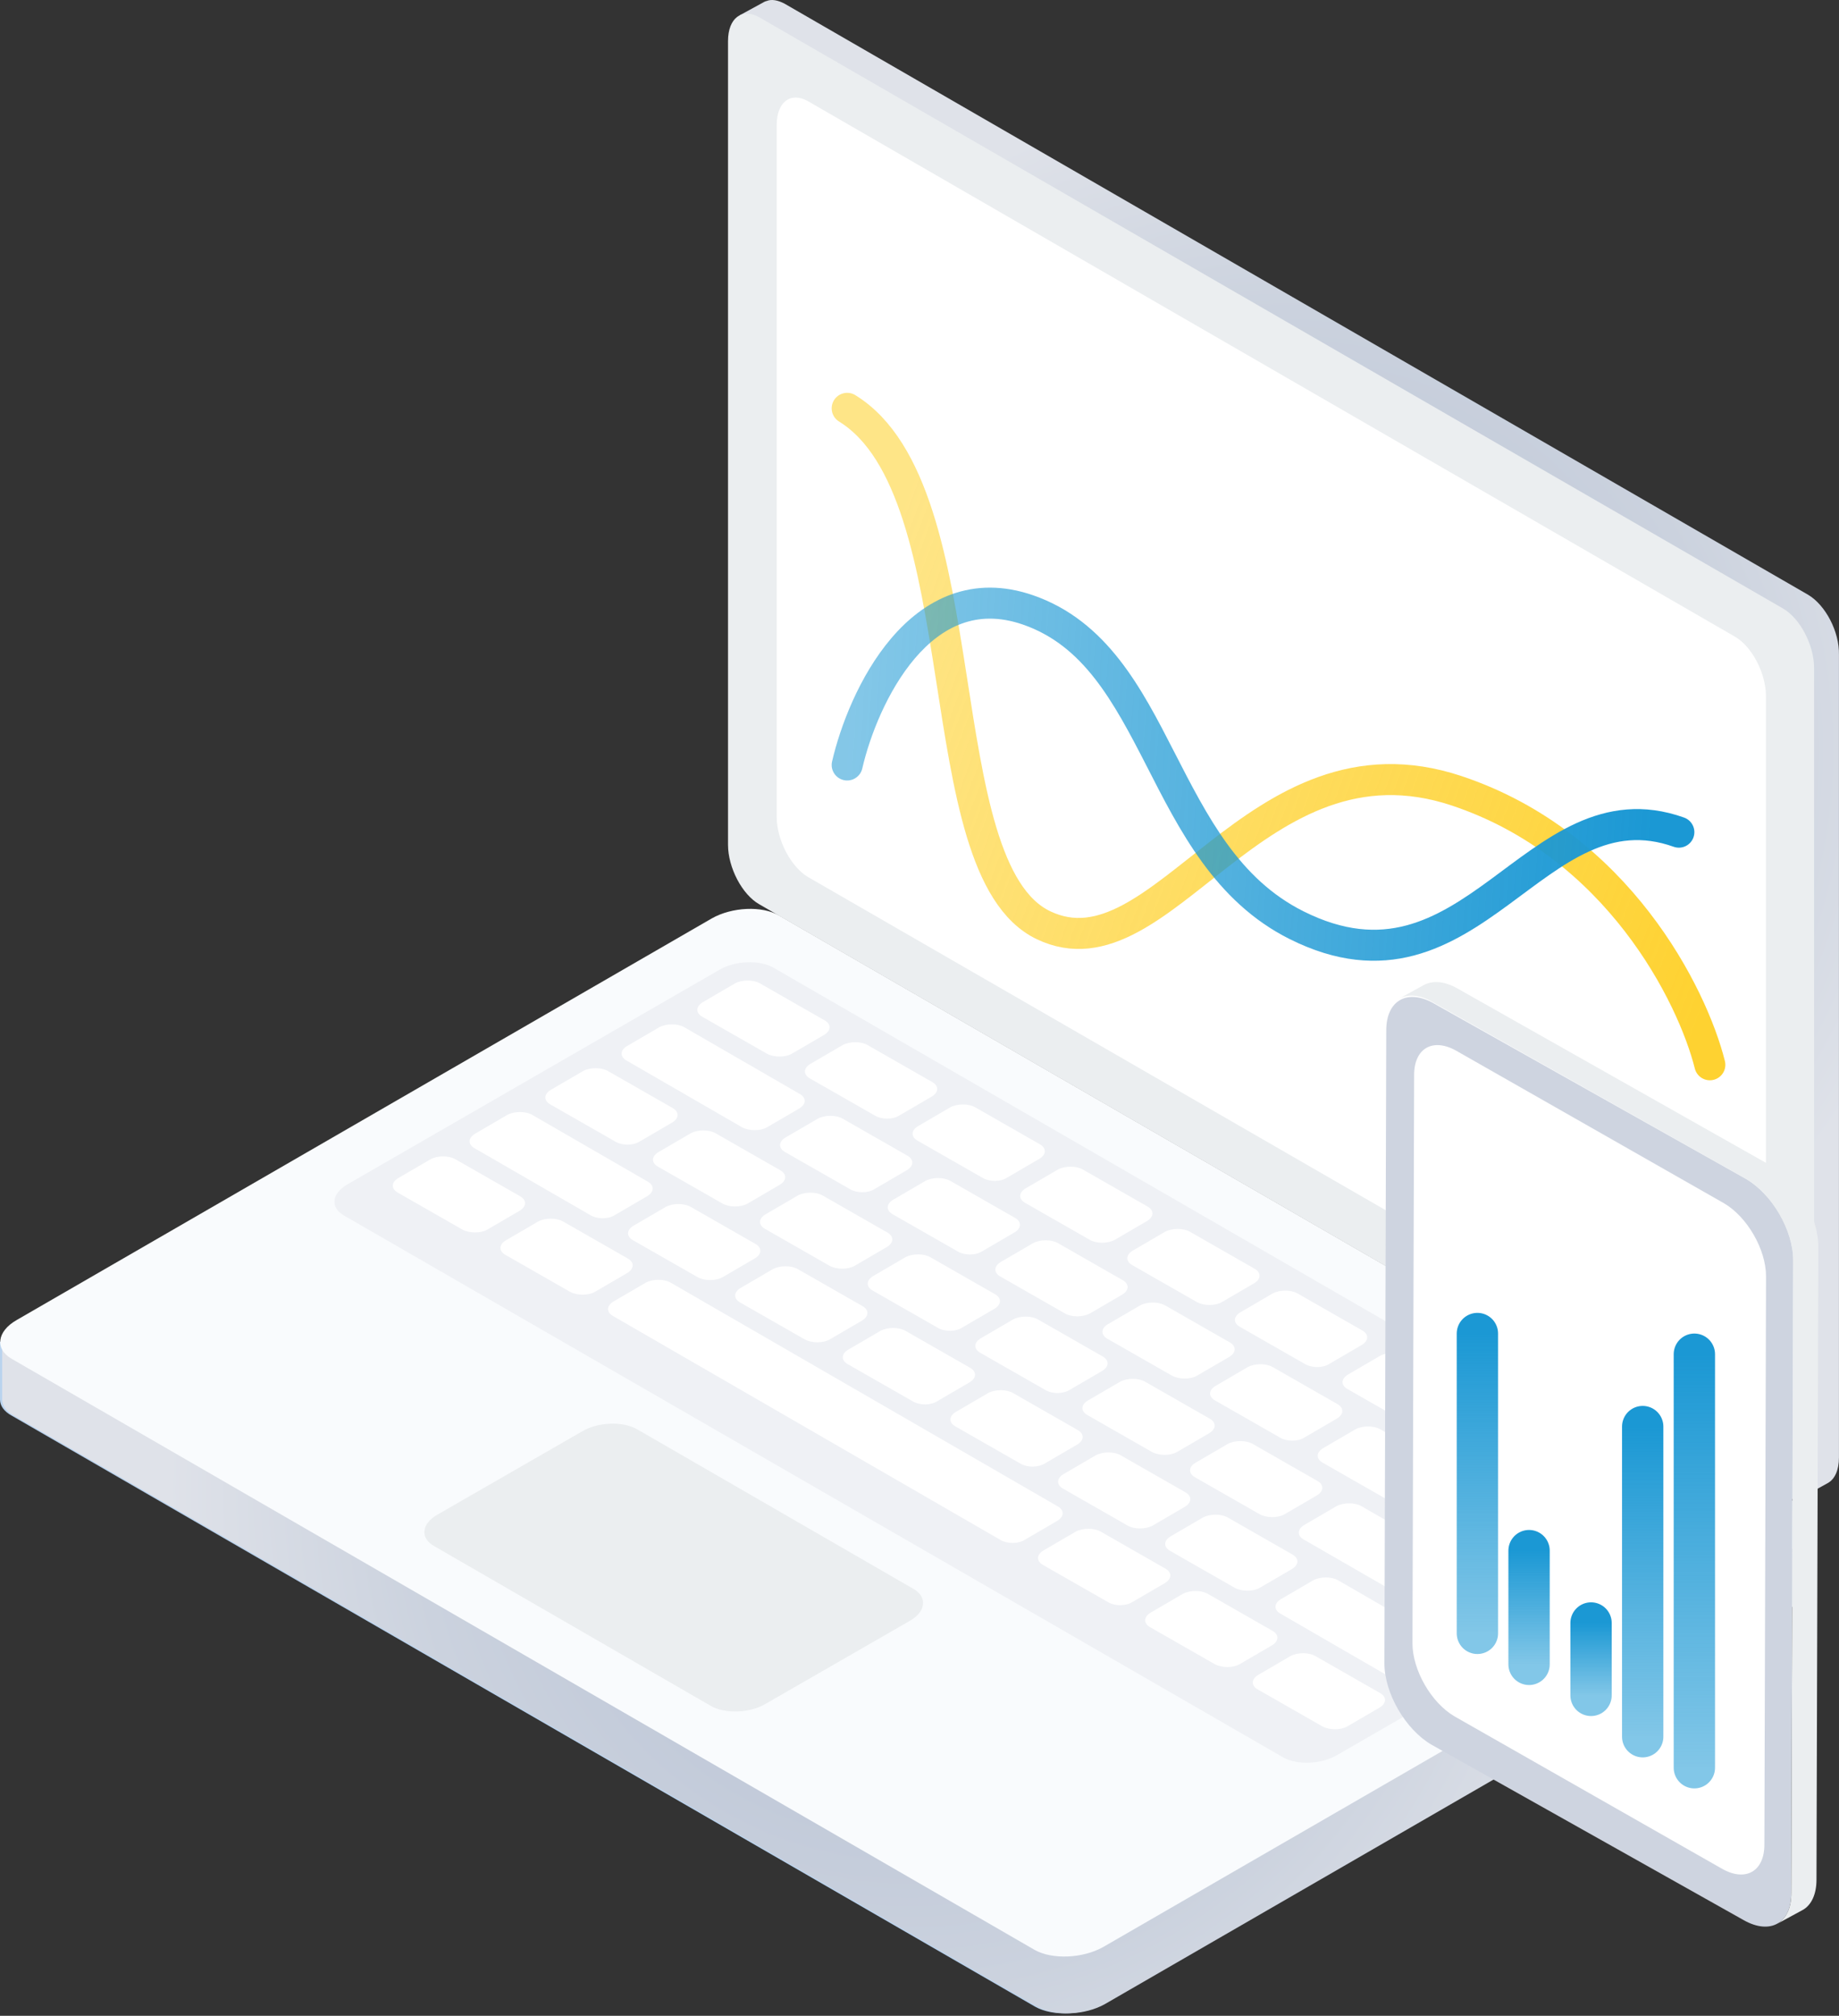 <svg width="178" height="195" viewBox="0 0 178 195" fill="none" xmlns="http://www.w3.org/2000/svg">
<rect x="0" y="0" width="178" height="195" fill="#333333" stroke="none"/>
<path d="M175.012 57.536L75.962 0.368C75.282 0.002 74.654 -0.103 74.182 0.107H74.13C74.078 0.159 73.973 0.159 73.921 0.211L71.617 1.468L72.245 2.515L72.978 2.148C72.978 2.305 72.978 2.41 72.978 2.567V80.257C72.978 82.508 74.34 85.073 76.015 86.016L173.232 145.016L174.488 144.807L176.949 143.445C177.577 143.079 177.996 142.241 177.996 140.985V63.347C178.048 61.096 176.687 58.531 175.012 57.536Z" fill="url(#paint0_radial)"/>
<path d="M172.551 144.65L73.502 87.482C71.827 86.54 70.466 83.922 70.466 81.723V3.981C70.466 1.73 71.827 0.735 73.502 1.678L172.551 58.846C174.227 59.788 175.588 62.406 175.588 64.604V142.399C175.588 144.598 174.227 145.645 172.551 144.65Z" fill="#EBEEF0"/>
<path d="M75.178 79.001V12.095C75.178 9.844 76.539 8.849 78.214 9.792L167.892 61.568C169.568 62.51 170.929 65.127 170.929 67.326V134.232C170.929 136.483 169.568 137.477 167.892 136.535L78.162 84.812C76.539 83.817 75.178 81.252 75.178 79.001Z" fill="white"/>
<path d="M82 39.5C95 47.5 89.5 84 101 89.5C112.5 95 121.5 70 141 76.5C156.6 81.7 163.833 96.333 165.5 103" stroke="url(#paint1_linear)" stroke-width="3" stroke-linecap="round"/>
<path d="M80.538 73.663C80.352 74.47 80.856 75.275 81.663 75.462C82.47 75.648 83.275 75.144 83.462 74.337L80.538 73.663ZM99.5 59L99.009 60.417L99.5 59ZM161.995 81.912C162.776 82.191 163.634 81.784 163.913 81.004C164.191 80.224 163.785 79.366 163.005 79.087L161.995 81.912ZM83.462 74.337C84.179 71.229 85.875 66.829 88.554 63.685C89.883 62.126 91.402 60.937 93.101 60.321C94.772 59.714 96.718 59.624 99.009 60.417L99.991 57.582C97.082 56.576 94.428 56.648 92.077 57.501C89.754 58.344 87.829 59.911 86.271 61.739C83.175 65.371 81.321 70.271 80.538 73.663L83.462 74.337ZM99.009 60.417C104.849 62.439 107.735 67.765 110.978 74.09C114.118 80.218 117.566 87.21 124.829 90.841L126.171 88.158C119.934 85.04 116.882 79.032 113.647 72.722C110.515 66.61 107.151 60.061 99.991 57.582L99.009 60.417ZM124.829 90.841C129.384 93.119 133.32 93.362 136.867 92.427C140.337 91.512 143.317 89.496 146.011 87.522C148.786 85.49 151.209 83.548 153.825 82.357C156.34 81.212 158.932 80.819 161.995 81.912L163.005 79.087C159.068 77.681 155.66 78.225 152.582 79.627C149.604 80.983 146.839 83.197 144.239 85.102C141.558 87.066 138.975 88.769 136.102 89.526C133.305 90.263 130.116 90.131 126.171 88.158L124.829 90.841Z" fill="url(#paint2_linear)"/>
<path d="M175.587 147.162H169.148V148.157L75.439 94.025C73.763 93.083 70.832 93.188 68.895 94.287L7.591 129.782H0V135.383C0 135.959 0.366 136.535 1.152 136.954L100.201 194.122C101.876 195.064 104.808 194.959 106.745 193.86L174.017 155.015C175.011 154.439 175.535 153.706 175.587 153.026V147.162Z" fill="#BAD3EE"/>
<path d="M175.797 147.162H169.358V148.157L75.649 94.025C73.973 93.083 71.042 93.188 69.105 94.287L7.801 129.782H0.21V135.383C0.21 135.959 0.576 136.535 1.362 136.954L100.411 194.122C102.086 195.064 105.018 194.959 106.955 193.86L174.227 155.015C175.221 154.439 175.745 153.706 175.797 153.026V147.162Z" fill="url(#paint3_radial)"/>
<path d="M100.149 188.625L1.153 131.457C-0.523 130.514 -0.313 128.787 1.624 127.687L68.895 88.842C70.832 87.743 73.764 87.586 75.439 88.581L174.489 145.749C176.164 146.691 175.955 148.419 174.018 149.518L106.746 188.363C104.756 189.462 101.825 189.567 100.149 188.625Z" fill="#F9FBFD"/>
<path d="M33.663 114.548L69.628 93.816C71.146 92.926 73.502 92.822 74.863 93.607L165.746 146.063C167.107 146.848 166.897 148.157 165.379 149.047L129.414 169.778C127.895 170.668 125.54 170.773 124.178 169.988L33.296 117.584C31.935 116.799 32.092 115.438 33.663 114.548Z" fill="#EFF1F5"/>
<path d="M42.404 146.482L56.33 138.472C57.901 137.53 60.309 137.477 61.67 138.262L88.422 153.706C89.783 154.491 89.626 155.905 88.055 156.795L74.13 164.805C72.559 165.747 70.151 165.799 68.79 165.014L42.038 149.57C40.625 148.785 40.782 147.372 42.404 146.482Z" fill="#EBEEF0"/>
<path d="M74.235 101.931L68.005 98.371C67.325 98.004 67.325 97.376 68.005 96.957L71.147 95.125C71.827 94.759 72.927 94.759 73.555 95.125L79.785 98.685C80.465 99.052 80.465 99.68 79.785 100.099L76.644 101.931C76.015 102.297 74.916 102.297 74.235 101.931Z" fill="white"/>
<path d="M84.652 107.898L78.422 104.339C77.742 103.972 77.742 103.344 78.422 102.925L81.564 101.093C82.244 100.726 83.344 100.726 83.972 101.093L90.202 104.653C90.882 105.019 90.882 105.647 90.202 106.066L87.061 107.898C86.432 108.317 85.333 108.317 84.652 107.898Z" fill="white"/>
<path d="M95.07 113.919L88.841 110.359C88.16 109.993 88.16 109.365 88.841 108.946L91.982 107.113C92.662 106.747 93.762 106.747 94.39 107.113L100.62 110.673C101.3 111.04 101.3 111.668 100.62 112.087L97.478 113.919C96.85 114.338 95.751 114.338 95.07 113.919Z" fill="white"/>
<path d="M105.488 119.939L99.258 116.379C98.578 116.013 98.578 115.385 99.258 114.966L102.4 113.133C103.08 112.767 104.18 112.767 104.808 113.133L111.038 116.693C111.718 117.06 111.718 117.688 111.038 118.107L107.896 119.939C107.216 120.306 106.117 120.306 105.488 119.939Z" fill="white"/>
<path d="M115.856 125.96L109.626 122.4C108.945 122.034 108.945 121.405 109.626 120.987L112.767 119.154C113.447 118.788 114.547 118.788 115.175 119.154L121.405 122.714C122.085 123.081 122.085 123.709 121.405 124.128L118.264 125.96C117.635 126.326 116.536 126.326 115.856 125.96Z" fill="white"/>
<path d="M126.272 131.928L120.042 128.368C119.361 128.002 119.361 127.373 120.042 126.955L123.183 125.122C123.863 124.756 124.963 124.756 125.591 125.122L131.821 128.682C132.501 129.049 132.501 129.677 131.821 130.096L128.68 131.928C128.051 132.347 126.952 132.347 126.272 131.928Z" fill="white"/>
<path d="M136.689 137.948L130.459 134.389C129.778 134.022 129.778 133.394 130.459 132.975L133.6 131.143C134.28 130.776 135.38 130.776 136.008 131.143L142.238 134.703C142.918 135.069 142.918 135.697 142.238 136.116L139.097 137.948C138.416 138.315 137.369 138.315 136.689 137.948Z" fill="white"/>
<path d="M147.056 143.969L140.826 140.409C140.145 140.043 140.145 139.414 140.826 138.996L143.967 137.163C144.648 136.797 145.747 136.797 146.375 137.163L152.605 140.723C153.286 141.09 153.286 141.718 152.605 142.137L149.464 143.969C148.836 144.335 147.736 144.335 147.056 143.969Z" fill="white"/>
<path d="M157.474 149.99L151.244 146.43C150.563 146.063 150.563 145.435 151.244 145.016L154.385 143.184C155.065 142.818 156.165 142.818 156.793 143.184L163.023 146.744C163.704 147.11 163.704 147.739 163.023 148.157L159.882 149.99C159.254 150.356 158.154 150.356 157.474 149.99Z" fill="white"/>
<path d="M71.828 109.05L60.677 102.611C59.997 102.245 59.997 101.617 60.677 101.198L63.819 99.365C64.499 98.999 65.599 98.999 66.227 99.365L77.378 105.805C78.058 106.171 78.058 106.799 77.378 107.218L74.237 109.05C73.608 109.417 72.509 109.417 71.828 109.05Z" fill="white"/>
<path d="M82.245 115.019L76.015 111.459C75.335 111.092 75.335 110.464 76.015 110.045L79.156 108.213C79.837 107.846 80.936 107.846 81.565 108.213L87.794 111.773C88.475 112.139 88.475 112.767 87.794 113.186L84.653 115.019C84.025 115.437 82.926 115.437 82.245 115.019Z" fill="white"/>
<path d="M92.664 121.039L86.434 117.479C85.754 117.112 85.754 116.484 86.434 116.065L89.575 114.233C90.256 113.867 91.355 113.867 91.984 114.233L98.213 117.793C98.894 118.159 98.894 118.788 98.213 119.207L95.072 121.039C94.444 121.458 93.345 121.458 92.664 121.039Z" fill="white"/>
<path d="M103.082 127.059L96.852 123.499C96.172 123.133 96.172 122.505 96.852 122.086L99.993 120.254C100.674 119.887 101.773 119.887 102.401 120.254L108.631 123.814C109.312 124.18 109.312 124.808 108.631 125.227L105.49 127.059C104.81 127.426 103.71 127.426 103.082 127.059Z" fill="white"/>
<path d="M113.447 133.08L107.217 129.52C106.537 129.153 106.537 128.525 107.217 128.106L110.359 126.274C111.039 125.908 112.139 125.908 112.767 126.274L118.997 129.834C119.677 130.2 119.677 130.829 118.997 131.248L115.855 133.08C115.227 133.446 114.128 133.446 113.447 133.08Z" fill="white"/>
<path d="M123.865 139.048L117.635 135.488C116.955 135.122 116.955 134.493 117.635 134.075L120.777 132.242C121.457 131.876 122.556 131.876 123.185 132.242L129.415 135.802C130.095 136.169 130.095 136.797 129.415 137.216L126.273 139.048C125.645 139.467 124.546 139.467 123.865 139.048Z" fill="white"/>
<path d="M134.283 145.069L128.053 141.509C127.373 141.142 127.373 140.514 128.053 140.095L131.194 138.263C131.875 137.896 132.974 137.896 133.603 138.263L139.833 141.823C140.513 142.189 140.513 142.817 139.833 143.236L136.691 145.069C136.011 145.435 134.964 145.435 134.283 145.069Z" fill="white"/>
<path d="M150.094 154.23L138.734 147.633C138.053 147.267 138.053 146.639 138.734 146.22L141.875 144.388C142.556 144.021 143.655 144.021 144.283 144.388L155.696 150.984C156.377 151.35 156.377 151.979 155.696 152.397L152.555 154.23C151.874 154.596 150.775 154.596 150.094 154.23Z" fill="white"/>
<path d="M57.115 117.531L45.965 111.092C45.284 110.726 45.284 110.097 45.965 109.679L49.106 107.846C49.786 107.48 50.886 107.48 51.514 107.846L62.665 114.286C63.345 114.652 63.345 115.28 62.665 115.699L59.524 117.531C58.895 117.95 57.796 117.95 57.115 117.531Z" fill="white"/>
<path d="M67.532 123.552L61.302 119.992C60.622 119.625 60.622 118.997 61.302 118.578L64.444 116.746C65.124 116.38 66.224 116.38 66.852 116.746L73.082 120.306C73.762 120.672 73.762 121.301 73.082 121.719L69.94 123.552C69.26 123.918 68.213 123.918 67.532 123.552Z" fill="white"/>
<path d="M77.898 129.572L71.669 126.012C70.988 125.646 70.988 125.018 71.669 124.599L74.81 122.767C75.49 122.4 76.59 122.4 77.218 122.767L83.448 126.326C84.128 126.693 84.128 127.321 83.448 127.74L80.307 129.572C79.678 129.939 78.579 129.939 77.898 129.572Z" fill="white"/>
<path d="M88.316 135.54L82.087 131.98C81.406 131.614 81.406 130.986 82.087 130.567L85.228 128.735C85.908 128.368 87.008 128.368 87.636 128.735L93.866 132.294C94.546 132.661 94.546 133.289 93.866 133.708L90.725 135.54C90.096 135.959 88.997 135.959 88.316 135.54Z" fill="white"/>
<path d="M98.733 141.561L92.504 138.001C91.823 137.635 91.823 137.006 92.504 136.588L95.645 134.755C96.325 134.389 97.425 134.389 98.053 134.755L104.283 138.315C104.963 138.682 104.963 139.31 104.283 139.729L101.142 141.561C100.461 141.98 99.414 141.98 98.733 141.561Z" fill="white"/>
<path d="M109.152 147.581L102.923 144.021C102.242 143.654 102.242 143.026 102.923 142.607L106.064 140.775C106.744 140.409 107.844 140.409 108.472 140.775L114.702 144.335C115.382 144.701 115.382 145.33 114.702 145.748L111.561 147.581C110.88 147.947 109.781 147.947 109.152 147.581Z" fill="white"/>
<path d="M119.519 153.601L113.289 150.041C112.608 149.675 112.608 149.047 113.289 148.628L116.43 146.796C117.11 146.429 118.21 146.429 118.838 146.796L125.068 150.356C125.748 150.722 125.748 151.35 125.068 151.769L121.927 153.601C121.299 153.968 120.199 153.968 119.519 153.601Z" fill="white"/>
<path d="M135.381 162.711L123.968 156.114C123.288 155.748 123.288 155.12 123.968 154.701L127.11 152.869C127.79 152.502 128.889 152.502 129.518 152.869L140.93 159.465C141.611 159.831 141.611 160.46 140.93 160.878L137.789 162.711C137.109 163.13 136.062 163.13 135.381 162.711Z" fill="white"/>
<path d="M59.524 110.412L53.295 106.852C52.614 106.486 52.614 105.858 53.295 105.439L56.436 103.606C57.116 103.24 58.216 103.24 58.844 103.606L65.074 107.166C65.754 107.533 65.754 108.161 65.074 108.58L61.933 110.412C61.304 110.831 60.205 110.831 59.524 110.412Z" fill="white"/>
<path d="M69.942 116.432L63.713 112.872C63.032 112.506 63.032 111.878 63.713 111.459L66.854 109.626C67.534 109.26 68.634 109.26 69.262 109.626L75.492 113.186C76.172 113.553 76.172 114.181 75.492 114.6L72.351 116.432C71.67 116.799 70.623 116.799 69.942 116.432Z" fill="white"/>
<path d="M80.308 122.453L74.078 118.893C73.397 118.527 73.397 117.898 74.078 117.479L77.219 115.647C77.9 115.281 78.999 115.281 79.627 115.647L85.857 119.207C86.537 119.574 86.537 120.202 85.857 120.621L82.716 122.453C82.088 122.819 80.988 122.819 80.308 122.453Z" fill="white"/>
<path d="M90.728 128.421L84.498 124.861C83.817 124.495 83.817 123.866 84.498 123.447L87.639 121.615C88.319 121.249 89.419 121.249 90.047 121.615L96.277 125.175C96.957 125.542 96.957 126.17 96.277 126.589L93.136 128.421C92.507 128.84 91.408 128.84 90.728 128.421Z" fill="white"/>
<path d="M101.145 134.441L94.915 130.881C94.234 130.515 94.234 129.887 94.915 129.468L98.056 127.636C98.736 127.269 99.836 127.269 100.464 127.636L106.694 131.196C107.374 131.562 107.374 132.19 106.694 132.609L103.553 134.441C102.872 134.86 101.825 134.86 101.145 134.441Z" fill="white"/>
<path d="M111.511 140.462L105.281 136.902C104.6 136.536 104.6 135.907 105.281 135.488L108.422 133.656C109.103 133.29 110.202 133.29 110.83 133.656L117.06 137.216C117.741 137.583 117.741 138.211 117.06 138.63L113.919 140.462C113.291 140.828 112.191 140.828 111.511 140.462Z" fill="white"/>
<path d="M121.928 146.482L115.698 142.922C115.017 142.556 115.017 141.928 115.698 141.509L118.839 139.676C119.52 139.31 120.619 139.31 121.247 139.676L127.477 143.236C128.158 143.603 128.158 144.231 127.477 144.65L124.336 146.482C123.708 146.849 122.608 146.849 121.928 146.482Z" fill="white"/>
<path d="M142.764 158.471L126.221 148.943C125.541 148.576 125.541 147.948 126.221 147.529L129.362 145.697C130.043 145.331 131.142 145.331 131.771 145.697L148.314 155.225C148.994 155.591 148.994 156.22 148.314 156.638L145.173 158.471C144.492 158.837 143.393 158.837 142.764 158.471Z" fill="white"/>
<path d="M44.761 118.945L38.531 115.385C37.85 115.019 37.85 114.391 38.531 113.972L41.672 112.14C42.353 111.773 43.452 111.773 44.08 112.14L50.31 115.7C50.991 116.066 50.991 116.694 50.31 117.113L47.169 118.945C46.541 119.312 45.441 119.312 44.761 118.945Z" fill="white"/>
<path d="M55.179 124.966L48.949 121.406C48.268 121.039 48.268 120.411 48.949 119.992L52.09 118.16C52.771 117.794 53.87 117.794 54.498 118.16L60.728 121.72C61.409 122.086 61.409 122.715 60.728 123.134L57.587 124.966C56.959 125.332 55.859 125.332 55.179 124.966Z" fill="white"/>
<path d="M96.797 148.943L59.366 127.322C58.685 126.955 58.685 126.327 59.366 125.908L62.507 124.076C63.188 123.709 64.287 123.709 64.915 124.076L102.347 145.697C103.027 146.064 103.027 146.692 102.347 147.111L99.206 148.943C98.577 149.362 97.478 149.362 96.797 148.943Z" fill="white"/>
<path d="M107.216 154.963L100.986 151.403C100.305 151.037 100.305 150.409 100.986 149.99L104.127 148.158C104.808 147.791 105.907 147.791 106.535 148.158L112.765 151.718C113.446 152.084 113.446 152.712 112.765 153.131L109.624 154.963C108.943 155.382 107.896 155.382 107.216 154.963Z" fill="white"/>
<path d="M117.582 160.984L111.352 157.424C110.672 157.058 110.672 156.429 111.352 156.01L114.493 154.178C115.174 153.812 116.273 153.812 116.901 154.178L123.131 157.738C123.812 158.105 123.812 158.733 123.131 159.152L119.99 160.984C119.362 161.35 118.263 161.35 117.582 160.984Z" fill="white"/>
<path d="M127.999 167.004L121.769 163.444C121.089 163.078 121.089 162.45 121.769 162.031L124.91 160.198C125.591 159.832 126.69 159.832 127.318 160.198L133.548 163.758C134.229 164.125 134.229 164.753 133.548 165.172L130.407 167.004C129.779 167.371 128.68 167.371 127.999 167.004Z" fill="white"/>
<path d="M169.013 114.047C171.521 115.512 173.563 119.013 173.563 121.908L173.384 183.149C173.384 186.043 171.342 187.186 168.798 185.757L138.55 168.767C136.042 167.302 134 163.8 134 160.906L134.179 99.665C134.179 96.771 136.221 95.627 138.765 97.056L169.013 114.047Z" fill="#CED4E0"/>
<path d="M166.879 116.403C169.116 117.718 170.937 120.861 170.937 123.459L170.778 178.437C170.778 181.036 168.956 182.062 166.688 180.779L140.773 166.026C138.536 164.711 136.715 161.567 136.715 158.969L136.875 103.991C136.875 101.393 138.696 100.366 140.965 101.649L166.879 116.403Z" fill="white"/>
<path d="M143 158L143 129" stroke="url(#paint4_linear)" stroke-width="4" stroke-linecap="round"/>
<path d="M148 161L148 150" stroke="url(#paint5_linear)" stroke-width="4" stroke-linecap="round"/>
<path d="M154 164L154 157" stroke="url(#paint6_linear)" stroke-width="4" stroke-linecap="round"/>
<path d="M159 168L159 138" stroke="url(#paint7_linear)" stroke-width="4" stroke-linecap="round"/>
<path d="M164 171L164 131" stroke="url(#paint8_linear)" stroke-width="4" stroke-linecap="round"/>
<path d="M171.414 112.761L141.061 95.615C139.806 94.901 138.66 94.829 137.8 95.294L135.399 96.616C136.223 96.151 137.37 96.187 138.66 96.937L169.014 114.047C171.522 115.512 173.564 119.013 173.564 121.907L173.385 183.149C173.385 184.578 172.883 185.578 172.059 186.078L174.496 184.756C175.32 184.292 175.821 183.256 175.821 181.827L176 120.585C176 117.727 173.958 114.19 171.414 112.761Z" fill="#EBEEF0"/>
<defs>
<radialGradient id="paint0_radial" cx="0" cy="0" r="1" gradientUnits="userSpaceOnUse" gradientTransform="translate(124.847 72.516) scale(63.597)">
<stop stop-color="#B8C2D4"/>
<stop offset="0.307" stop-color="#BDC6D7"/>
<stop offset="0.665" stop-color="#CBD2DE"/>
<stop offset="1" stop-color="#DFE2E9"/>
</radialGradient>
<linearGradient id="paint1_linear" x1="166" y1="95" x2="82" y2="63.5" gradientUnits="userSpaceOnUse">
<stop stop-color="#FED231"/>
<stop offset="1" stop-color="#FED231" stop-opacity="0.58"/>
</linearGradient>
<linearGradient id="paint2_linear" x1="160" y1="79" x2="82" y2="74" gradientUnits="userSpaceOnUse">
<stop stop-color="#1B98D4"/>
<stop offset="1" stop-color="#1B98D4" stop-opacity="0.54"/>
</linearGradient>
<radialGradient id="paint3_radial" cx="0" cy="0" r="1" gradientUnits="userSpaceOnUse" gradientTransform="translate(88.016 144.12) scale(71.681)">
<stop stop-color="#B8C2D4"/>
<stop offset="0.307" stop-color="#BDC6D7"/>
<stop offset="0.665" stop-color="#CBD2DE"/>
<stop offset="1" stop-color="#DFE2E9"/>
</radialGradient>
<linearGradient id="paint4_linear" x1="143.5" y1="129" x2="143.5" y2="158" gradientUnits="userSpaceOnUse">
<stop stop-color="#1B98D4"/>
<stop offset="1" stop-color="#1B98D4" stop-opacity="0.55"/>
</linearGradient>
<linearGradient id="paint5_linear" x1="148.5" y1="150" x2="148.5" y2="161" gradientUnits="userSpaceOnUse">
<stop stop-color="#1B98D4"/>
<stop offset="1" stop-color="#1B98D4" stop-opacity="0.55"/>
</linearGradient>
<linearGradient id="paint6_linear" x1="154.5" y1="157" x2="154.5" y2="164" gradientUnits="userSpaceOnUse">
<stop stop-color="#1B98D4"/>
<stop offset="1" stop-color="#1B98D4" stop-opacity="0.55"/>
</linearGradient>
<linearGradient id="paint7_linear" x1="159.5" y1="138" x2="159.5" y2="168" gradientUnits="userSpaceOnUse">
<stop stop-color="#1B98D4"/>
<stop offset="1" stop-color="#1B98D4" stop-opacity="0.55"/>
</linearGradient>
<linearGradient id="paint8_linear" x1="164.5" y1="131" x2="164.5" y2="171" gradientUnits="userSpaceOnUse">
<stop stop-color="#1B98D4"/>
<stop offset="1" stop-color="#1B98D4" stop-opacity="0.55"/>
</linearGradient>
</defs>
</svg>

